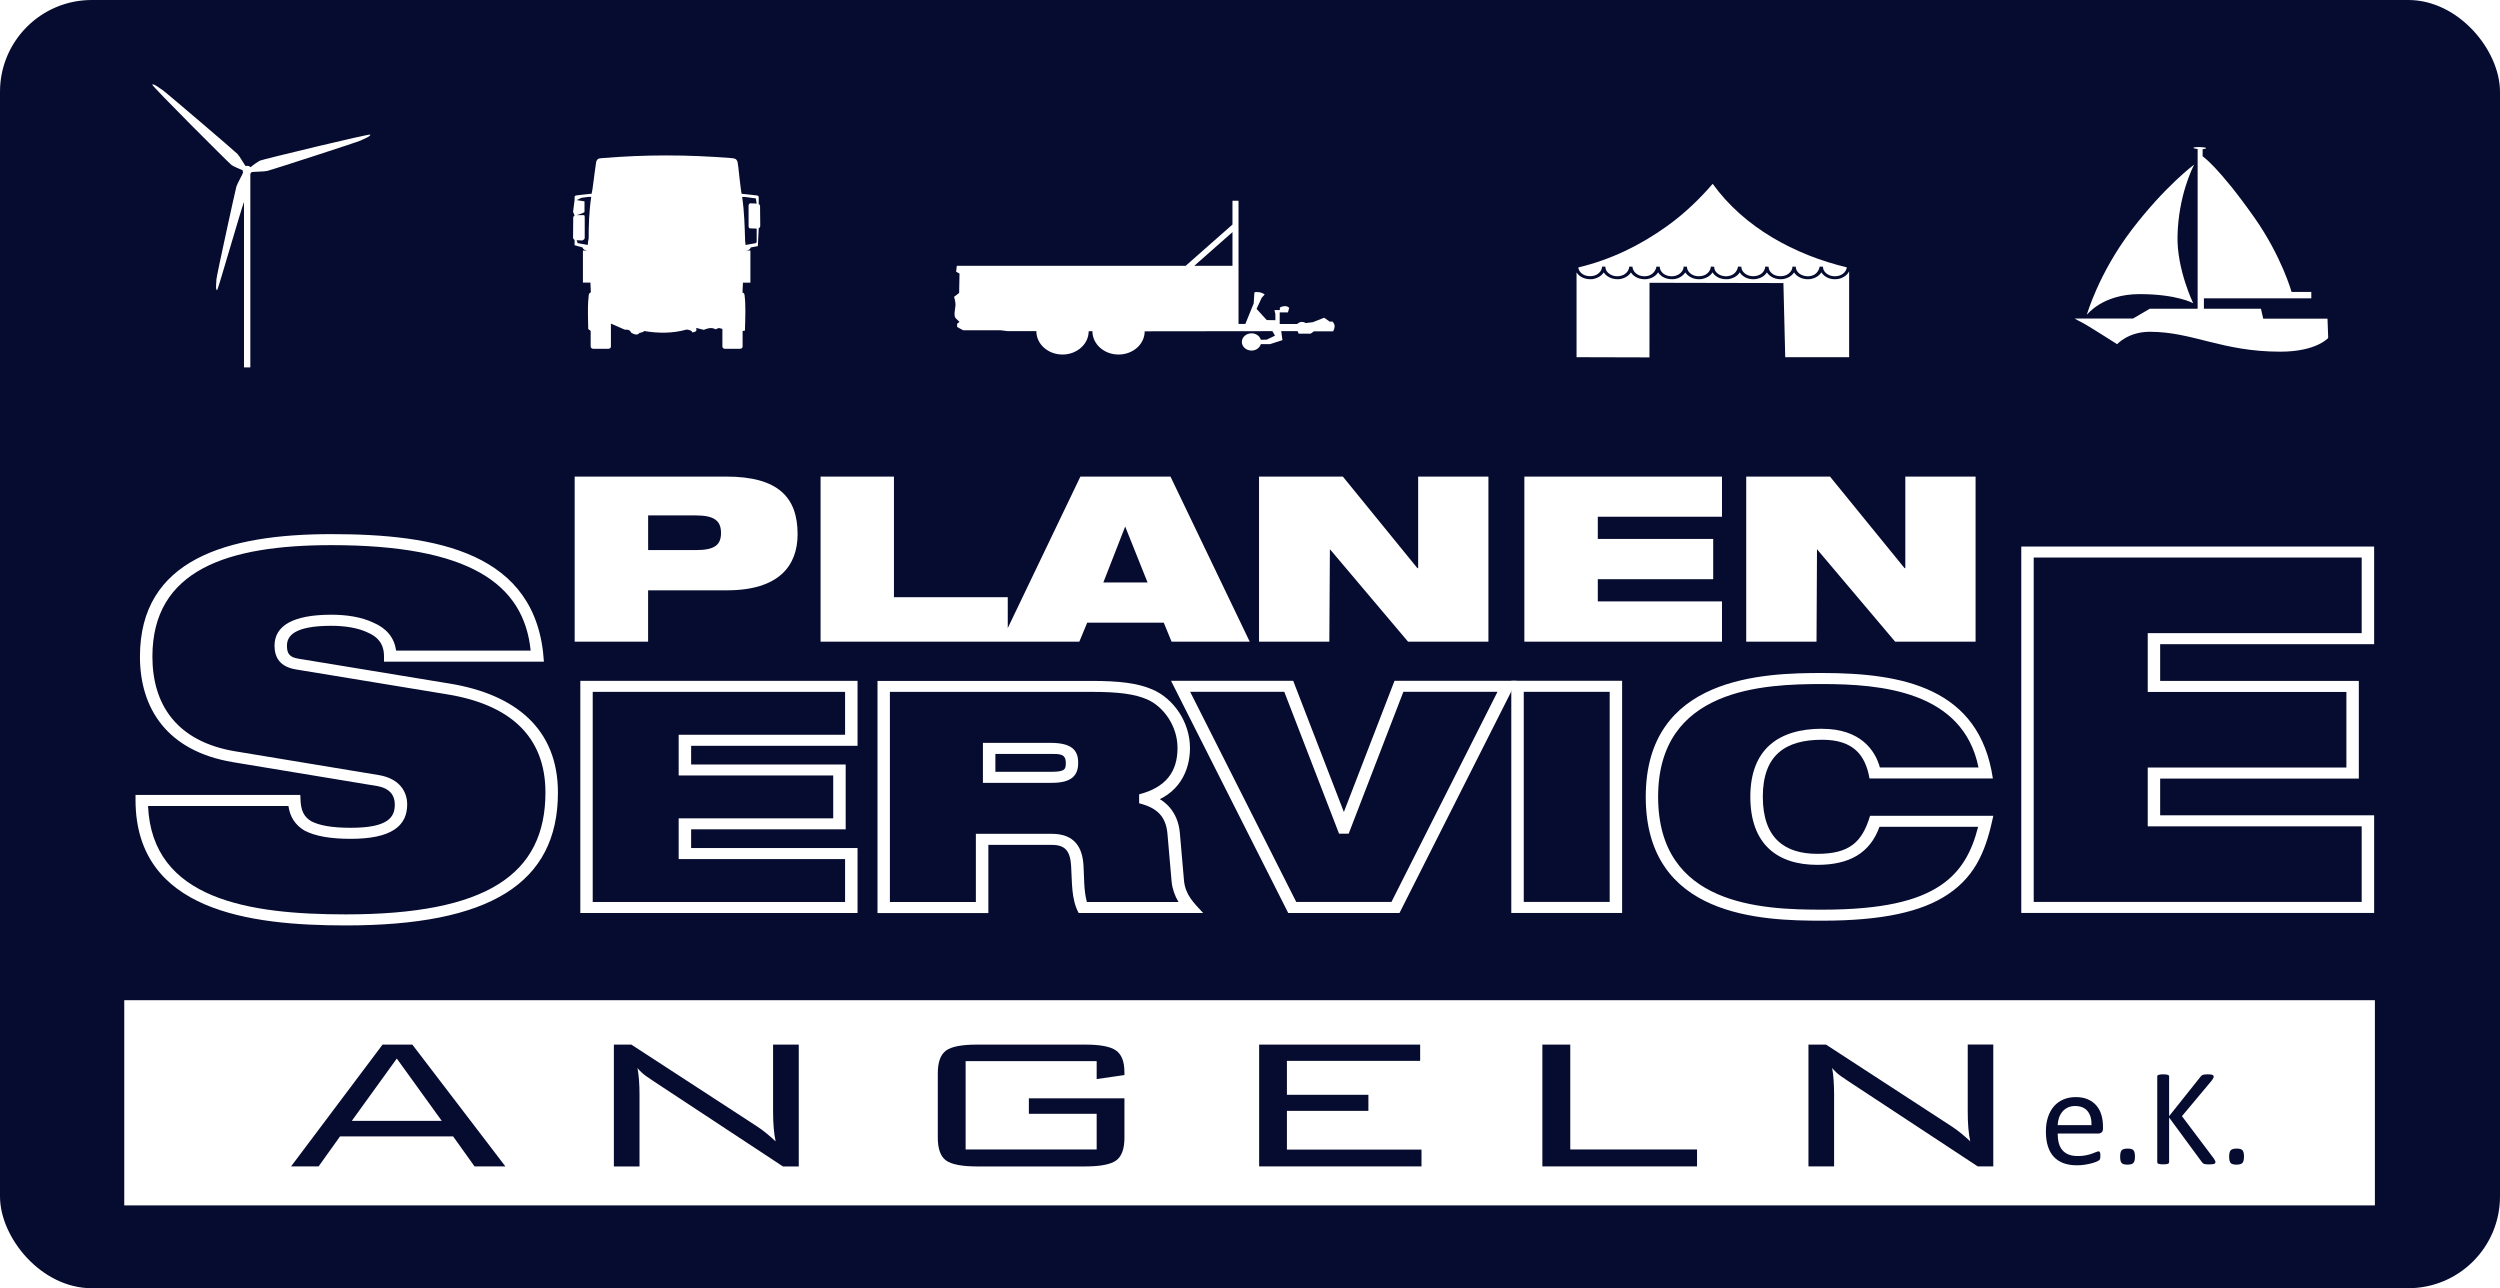 <?xml version="1.0" encoding="UTF-8"?><svg id="a" xmlns="http://www.w3.org/2000/svg" xmlns:xlink="http://www.w3.org/1999/xlink" viewBox="0 0 796.55 410.45"><defs><style>.c{fill:none;}.d{fill:#060b30;}.e,.f{fill:#fff;}.f{fill-rule:evenodd;}.g{clip-path:url(#b);}</style><clipPath id="b"><rect class="c" width="796.55" height="410.45" rx="29.23" ry="29.23"/></clipPath></defs><g class="g"><rect class="d" x="0" y="0" width="796.55" height="410.45"/></g><path class="e" d="M756.69,384.06H39.59v-65.37H756.69v65.37ZM126.43,337.27l14.33,19.87h-28.68l14.35-19.87Zm34.6,34.37l-29.65-38.81h-9.49l-29.15,38.81h8.77l6.83-9.56h36.04l6.82,9.56h9.82Zm93.49-38.81h-8.2v21.29c0,3.98,.28,7.13,.81,9.55-2.13-1.99-4.14-3.64-6.08-4.88l-39.87-25.95h-5.59v38.81h8.17v-22.87c0-3.36-.21-6.2-.65-8.49,.74,.94,1.68,1.81,2.8,2.61,.21,.16,1.08,.73,2.57,1.75l41,27.01h5.02v-38.81Zm103.74,8.74c0-3.38-.92-5.66-2.73-6.9-1.81-1.25-5.08-1.84-9.75-1.84h-34.49c-4.81,0-8.12,.62-9.88,1.91-1.74,1.29-2.61,3.69-2.61,7.25v20.48c0,3.55,.87,5.98,2.61,7.27,1.75,1.26,5.07,1.91,9.88,1.91h34.49c4.83,0,8.11-.65,9.86-1.91,1.76-1.29,2.63-3.69,2.63-7.27v-12.53h-30.45v4.93h21.6v11.37h-41.75v-28.15h41.75v5.72l8.85-1.28v-.97Zm94.66,24.72h-42.88v-12.35h25.96v-5.11h-25.96v-10.82h42.45v-5.19h-51.3v38.82h51.73v-5.35Zm87.78-.05h-40.38v-33.42h-8.89v38.81h49.28v-5.38Zm94.41-33.43h-8.15v21.29c0,3.98,.26,7.14,.81,9.55-2.14-1.99-4.17-3.63-6.1-4.87l-39.87-25.96h-5.59v38.81h8.17v-22.86c0-3.35-.2-6.2-.62-8.5,.76,.95,1.68,1.82,2.8,2.62,.18,.16,1.04,.73,2.56,1.74l41.02,27h4.96v-38.81Z"/><path class="e" d="M206.51,188.09h25.06c16.6,0,22.56-7.81,22.56-17.89,0-11.72-6.15-18.35-22.73-18.35h-48.3v52.59h23.4v-16.35Zm0-23.87h15.1c5.9,0,8.12,1.62,8.12,5.6s-2.23,5.45-8.12,5.45h-15.1v-11.06Zm114.58,40.22h22.81l2.5-6.04h24.4l2.48,6.04h24.9l-25.24-52.59h-28.71l-23.14,48.26v-9.82h-36.26v-38.44h-23.38v52.59h59.64Zm37.41-36.69l7.13,17.83h-14.08l6.96-17.83Zm65.05,36.69h-22.4v-52.59h26.71l23.74,29.16h.25v-29.16h22.39v52.59h-25.62l-24.89-29.46-.18,29.46Zm125.11,0h-62.97v-52.59h62.97v12.8h-39.57v7.07h36.77v12.83h-36.77v7.07h39.57v12.81Zm30.13,0h-22.41v-52.59h26.7l23.74,29.16h.25v-29.16h22.39v52.59h-25.64l-24.89-29.45-.15,29.45Z"/><path class="e" d="M74.82,239.36l46.01,7.62c6.53,1.14,8.91,5.33,8.91,9.33,0,6.77-4.87,10.96-17.99,10.96-6.42,0-11.32-.83-14.79-2.66-3.03-1.86-4.59-4.46-5.06-7.81H47.17c1.29,29.86,32.27,34.54,63.01,34.54,44.9,0,63.61-12.73,63.61-38.84,0-18.18-11.7-28.06-31.24-31.26l-48.16-7.93c-5.15-.82-6.92-3.76-6.92-7.59,0-6.38,5.93-9.86,18.13-9.86,4.57,0,9.51,.65,13.48,2.58,3.85,1.65,6.55,4.55,7.12,8.85h42.88c-2.18-21.39-19.68-33.6-63.48-33.6-33.08,0-57.04,7.85-57.04,35.52,0,15.23,7.69,27.01,26.26,30.15m-.74,3.45c-20.87-3.53-29.49-17.12-29.49-33.6,0-31.02,27.77-39.03,61.01-39.03s65.59,5.64,67.7,40.63h-50.95v-1.75c0-3.9-2.02-6.18-5.08-7.48-3.14-1.54-7.4-2.19-11.66-2.19-11.81,0-14.18,3.19-14.18,6.35,0,2.5,.82,3.68,3.67,4.13l48.18,7.93c21.05,3.45,34.48,14.5,34.49,34.71,0,29.09-21.89,42.35-67.58,42.35-30.7,0-66.86-4.64-67.01-39.81v-1.76h52.5c.11,3.21,.12,6.3,3.45,8.35,2.55,1.34,6.52,2.11,12.64,2.11,12.03,0,14.03-3.45,14.02-7.44,0-2.65-1.34-5.12-5.68-5.87l-46.01-7.62Z"/><path class="e" d="M265.48,260.73v-13.65h-49.24v-12.97h53.02v-13.67h-80.41v66.95h80.41v-13.67h-53.02v-12.98h49.24Zm3.97,3.51h-49.24v5.96h53.02v20.7h-88.33v-73.97h88.33v20.7h-53.02v5.95h49.24v20.67Z"/><path class="e" d="M362.95,255.94v-2.85c8.46-2.2,12.23-7.11,12.23-14.77,0-7.11-4.55-13.25-9.69-15.48-3.9-1.69-8.95-2.4-17.9-2.4h-64.05v66.95h27.39v-21.72h24.2c7.34,0,9.75,4.42,10.09,10.04,.25,3.67,.05,8.06,1.09,11.68h29.18c-1.14-1.91-1.94-4.1-2.18-6.38l-1.34-15.41c-.51-5.53-3.37-8.24-9-9.65m3.96-1.33l-1.44-1.69c5.52,1.39,9.82,5.61,10.43,12.39l1.34,15.4c.48,4.47,3.08,6.92,6.1,10.19h-39.68c-2.44-4.54-2.06-10.07-2.4-14.98-.29-4.82-1.91-6.73-6.14-6.73h-20.23v21.72h-35.32v-73.97h68.01c9.07,0,14.88,.69,19.65,2.76,6.66,2.88,11.9,10.35,11.9,18.64,0,7.04-3.37,15.1-13.65,17.77l1.42-1.68v.2Z"/><path class="e" d="M317.15,245.91h17.99c4.38,0,4.44-.99,4.44-2.85,0-2.89-1.86-2.85-4.9-2.85h-17.53v5.7Zm-3.97,3.52v-12.74h21.5c6.65,0,8.87,2.21,8.85,6.37,0,3.98-2.02,6.37-8.4,6.37h-21.95Z"/><path class="e" d="M485.5,287.37h27.38v-66.94h-27.38v66.94Zm-3.97-70.46h35.31v73.98h-35.31v-73.98Z"/><path class="e" d="M443.34,287.38l33.79-66.95h-29.99l-17.43,45.2h-3.06l-17.45-45.2h-29.99l33.8,66.95h30.33Zm-15.16-28.65l16.14-41.81h38.92l-37.33,73.97h-35.46l-37.34-73.97h38.93l16.15,41.81Z"/><path class="e" d="M580.56,232.21c12.29,0,16.95,6.94,18.41,12.32h31.42c-4.93-24.41-31.19-26.58-49.83-26.58s-52.25,1.3-52.25,35.93c0,34.67,32.93,35.96,52.26,35.96s30.44-2.87,37.62-7.66c6.62-4.39,10.05-10.68,12.08-18.74h-31.43c-3.02,8.39-9.6,12.12-19.81,12.12-12.65,0-21.34-6.49-21.34-21.69s9.03-21.68,22.89-21.68m0,3.51c-11.7,0-18.91,4.85-18.91,18.17s7.11,18.18,17.37,18.18,14.29-3.73,16.8-12.12h39.28c-2.12,9.81-5,18.75-14.54,25.07-8.19,5.48-20.72,8.35-40,8.35s-56.21-1.07-56.21-39.47,37.52-39.45,56.21-39.45c25.8,0,50.14,4.78,54.39,33.61h-39.3c-1.31-7.49-5.17-12.34-15.09-12.34"/><path class="e" d="M647.98,287.37h104.5v-24.08h-68.17v-18.74h63.3v-24.08h-63.3v-18.74h68.17v-24.09h-104.5v109.72Zm-3.96,3.52v-116.75h112.43v31.11h-68.18v11.7h63.3v31.12h-63.3v11.7h68.18v31.11h-112.43Z"/><path class="e" d="M242.23,71.97l-.06-6.27c0-.29-.18-.57-.43-.71v-2.31c-.05-.25-.43-.44-.92-.44l-1.44-.17-3.09-.33-.21-1.28-.47-3.85c-.22-2.28-.5-4.63-.61-5.01-.34-1.07-.96-1.15-2.1-1.24-14.37-1.12-27.02-1.12-41,.01-1.18,.09-1.63,.21-1.95,1.23l-.49,3.47-.18,1.45-.53,3.93-.25,1.27-3.06,.33-1.44,.17c-.48,0-.88,.19-.91,.44l-.02,1.15-.48,3.68,.48,1.18c-.25,.15-.43,.44-.43,.72l-.05,6.27c0,.33,.2,.62,.48,.77v1.7l2.5,.7c.25,.65,.81,.96,1.65,.99h-1.49v10.23h2.39l.14,3.06c-.33,.22-.66,.43-.67,.92-.33,2.59-.28,5.46-.22,8.26l.05,2.54,.78,.6v4.99c0,.4,.37,.71,.81,.71h4.84c.46,0,.8-.31,.8-.71v-7.31l4.43,1.93c1.49-.09,1.74,.4,1.99,.92,1.34,.85,2.21,.79,2.68,.11,.92-.16,1.4-.36,1.45-.6,4.62,.77,9.19,.77,13.59-.47,1.04,.11,1.65,.4,1.82,.91,.68-.09,1.1-.27,1.25-.54,.1-.51,0-.73-.08-.9l2.45,.63c1.21-.48,2.58-.92,3.74-.16l1.04-.43,1.16,.27v5.64c0,.4,.36,.71,.8,.71h4.83c.46,0,.81-.31,.81-.71v-4.99c.52,0,.68-.03,.74-.12l.09-3.13,.05-3.08c0-1.75-.05-3.46-.26-5.07,0-.48-.32-.69-.66-.85l.15-3.12h2.37v-10.23h-1.5c.84-.02,1.4-.33,1.66-1l2.22-.41,.27-5.68c.28-.14,.49-.44,.49-.77m-1.48,5.51l-3.21,.57-.14-1.46c-.13-4.33-.23-9.02-.94-13.85,.63-.07,2.05,.16,3.1,.31l1.26,.17,.27,1.64-2.1-.09c-.45,.24-.48,.54-.48,.83v6.49c0,.25,.1,.5,.29,.66l2.29,.09v4.32l-.35,.33Zm-56.69,0l-.33-.94,1.8,.09c.66-.34,.78-.59,.77-.84v-6.49c.01-.29-.02-.6-.2-.75h-2.37l1.74-.56,.76-.44v-3.4l-2.5-.39,1.54-.73c1.04-.14,2.46-.37,3.1-.31-.71,4.87-.82,9.55-.81,13.22-.16,.66-.24,1.38-.29,2.1l-3.22-.58Z"/><path class="e" d="M681.72,93.71c11.91,0,17.07,2.9,17.07,2.9,0,0-5.23-10.84-4.99-21.35,.28-12.95,4.81-21.84,5.32-22.84,.06-.07-9.37,6.96-19.95,20.85-10.55,13.88-14.28,27.07-14.28,27.07,0,0,4.92-6.63,16.83-6.63m59.88,7.83h-20.49l-.73-3.18h-18.17v-3.3h34.22v-2.05h-6.29s-3.16-11.36-11.9-23.76c-11.31-16.05-16.44-19.46-16.44-19.46v-2.25s1.12-.14,1.12-.36-1.75-.34-2.31-.34-1.75,.06-1.75,.29c0,.2,1.35,.35,1.35,.35v50.89h-15.25l-5.32,3.11h-18.65s1.98,1.12,2.78,1.49c.8,.35,10.8,6.7,10.8,6.7,0,0,3.49-3.96,10.39-3.96,13.68,0,22.95,6.34,41.6,6.34,11.52,0,15.25-4.37,15.25-4.37l-.22-6.13Z"/><path class="e" d="M424.54,102.44l-.84,.05-1.79-1.26-3.63,1.43-2.26,.27s-.48-.37-1.25-.37-1.49,.68-1.49,.68h-5.54v-3.7h2.62l.4-1.41s-.33-.59-1.35-.59-1.62,.47-1.62,.47v.79h-1.72l.29,1.27v1.95l-2.74-.04-3.25-3.56,1.63-3.54,.95-1.06s-.58-.47-1.53-.68c-.96-.21-1.74,0-1.74,0l-.23,3.53-2.66,6.55h-2.17V63.95h-1.93v7.59l-14.91,13.15h-72.92l-.21,1.9,1.07,.56-.12,6.19-1.61,1.23s.54,1.63,.44,2.86c-.12,1.23-.65,3.23,.1,3.99l1.19,1.15-.76,.57v1.04l1.93,1.05h11.99l2.16,.28h9.17c-.02,4.13,3.73,7.45,8.32,7.45s8.34-3.32,8.34-7.4l1.2-.05c-.02,4.13,3.72,7.45,8.33,7.45s8.32-3.32,8.32-7.4l40.69-.05,.83,1.43-2.63,1.27-1.88,.05c-.35-1.17-1.51-2.06-2.95-2.06-1.71,0-3.1,1.22-3.1,2.74s1.39,2.76,3.1,2.76c1.44,0,2.59-.89,2.95-2.06h2.96l3.93-1.27-.4-2.86h5.22l.35,.8h3.82l1.03-.75h6.12s.48-.8,.48-1.64-.71-1.48-.71-1.48m-31.84-17.75h-12.17l12.17-10.73v10.73Z"/><path class="e" d="M588.42,85.19c-.1,1.04-.93,2.05-2.01,2.47-1.13,.54-2.79,.46-3.87-.14-1.04-.55-1.71-1.49-1.71-2.55l-1.04-.03c-.31,1.54-1.26,2.48-2.3,2.83-1.49,.54-3.25,.2-4.38-.77-.55-.59-.98-1.22-.93-2.03l-1.07-.03c.01,1.19-.96,2.3-2.16,2.77-1.26,.47-2.89,.36-4-.32-.93-.58-1.44-1.44-1.46-2.42l-1.06-.03c-.06,1.15-.84,2.25-2.04,2.72-1.31,.56-3.13,.43-4.27-.4-.82-.59-1.31-1.37-1.31-2.29l-1.03-.03c-.28,1.59-1.34,2.53-2.44,2.86-1.45,.48-3.15,.17-4.24-.8-.62-.55-.92-1.22-.93-2.01l-1.07-.06c-.04,1.01-.61,1.91-1.57,2.51-1.12,.65-2.81,.77-4.04,.22-1.12-.48-2.03-1.53-1.98-2.69l-1.07-.03c0,1.19-.95,2.3-2.16,2.77-1.33,.57-3.14,.34-4.24-.49-.78-.61-1.19-1.35-1.22-2.25l-1.03-.03c-.33,1.76-1.65,2.78-2.96,3-1.64,.3-3.25-.23-4.18-1.48-.25-.46-.51-.93-.51-1.49l-1.01-.03c-.09,.95-.56,1.82-1.47,2.41-1.01,.66-2.48,.86-3.71,.47-.99-.29-2.02-1.09-2.31-2.02-.02-.28-.17-.52-.12-.84l-1.07-.03c0,1.19-.94,2.3-2.16,2.77-1.25,.47-2.89,.36-3.99-.32-.81-.55-1.36-1.29-1.42-2.17,10.31-2.46,19.65-6.99,28.24-13.15,5.37-3.83,10.49-8.71,14.57-13.5,10.02,13.94,26.19,22.66,42.74,26.62"/><path class="e" d="M568.81,113.81l-.58-23.62-42.66-.09-.02,23.77h-1.11l-22.12-.06v-27.01c1.05,1.61,2.99,2.33,5.06,2.14,1.42-.21,2.84-.94,3.59-2.14,1.07,1.58,3.01,2.34,5.09,2.14,1.42-.21,2.81-.92,3.58-2.14,1,1.55,2.98,2.36,5.06,2.14,1.45-.2,2.87-.93,3.61-2.16,1.05,1.64,2.98,2.35,5.07,2.16,1.44-.15,2.81-.97,3.59-2.14,1.07,1.57,2.99,2.36,5.07,2.14,1.44-.22,2.86-.93,3.6-2.16,1.03,1.64,2.97,2.35,5.06,2.16,1.45-.2,2.87-.93,3.61-2.16,1.1,1.71,3.21,2.48,5.39,2.1,1.29-.24,2.59-.96,3.25-2.08,1.08,1.57,3,2.36,5.09,2.14,1.42-.21,2.81-.92,3.58-2.14,1.01,1.55,2.99,2.36,5.06,2.14,1.46-.2,2.88-.93,3.63-2.16,1.11,1.71,3.22,2.48,5.4,2.1,1.42-.25,2.91-1.21,3.46-2.47v27.4h-20.35Z"/><path class="f" d="M75.7,49.09c.67,.71,2.15,3.36,2.57,3.84,.17-.06,.33-.09,.52-.09,.41,0,.8,.17,1.06,.44,.31-.33,2.27-1.79,3.03-2.12,.88-.39,35.04-8.66,35.1-8.27,.14,.62-2.39,1.48-3.04,1.87-.64,.38-28.74,9.48-29.8,9.71-.96,.21-4.24,.24-4.99,.36-.1,.19-.22,.36-.39,.51v61.73h-2.02v-52.74c-1.26,3.46-8.34,28.23-8.57,28.16-.62-.18-.18-2.73-.22-3.46-.03-.74,6.07-28.58,6.36-29.57,.3-1,2.16-4.24,2.14-4.51,.06,.09-.13-.24-.13-.7-.58-.24-2.87-1.18-3.52-1.65-.8-.56-25.62-25.4-25.3-25.65,.5-.41,2.51,1.3,3.18,1.65,.66,.36,23.32,19.72,24.03,20.49"/><g><path class="d" d="M670.05,359.58c0,.57-.14,.98-.43,1.22-.29,.24-.61,.36-.98,.36h-13.02c0,1.1,.11,2.09,.33,2.97s.59,1.63,1.1,2.26c.52,.63,1.19,1.11,2.01,1.45s1.83,.5,3.02,.5c.94,0,1.78-.08,2.52-.23,.74-.15,1.37-.33,1.91-.52s.98-.36,1.33-.52c.35-.15,.61-.23,.78-.23,.1,0,.19,.03,.28,.08,.08,.05,.14,.13,.19,.23,.04,.1,.08,.25,.1,.43,.02,.18,.03,.41,.03,.67,0,.19,0,.36-.02,.5-.01,.14-.03,.26-.05,.37-.02,.11-.06,.21-.11,.3-.05,.09-.12,.17-.2,.25-.08,.08-.32,.21-.71,.4-.4,.18-.91,.36-1.54,.54s-1.36,.33-2.19,.47c-.83,.14-1.71,.21-2.65,.21-1.63,0-3.05-.23-4.27-.68-1.22-.45-2.25-1.13-3.09-2.02s-1.46-2.01-1.89-3.36-.64-2.92-.64-4.7,.22-3.23,.66-4.58c.44-1.35,1.07-2.5,1.9-3.45,.83-.95,1.83-1.67,3-2.18,1.17-.5,2.48-.76,3.93-.76,1.55,0,2.88,.25,3.97,.75,1.09,.5,1.99,1.17,2.69,2.01,.7,.84,1.22,1.83,1.55,2.97,.33,1.14,.49,2.35,.49,3.64v.66Zm-3.65-1.08c.04-1.9-.38-3.4-1.27-4.48-.89-1.08-2.21-1.62-3.97-1.62-.9,0-1.69,.17-2.37,.5-.68,.34-1.25,.78-1.7,1.34s-.81,1.2-1.06,1.94c-.25,.74-.39,1.51-.42,2.32h10.79Z"/><path class="d" d="M680.24,368.48c0,1.04-.17,1.73-.52,2.08s-.97,.52-1.88,.52-1.49-.17-1.82-.5-.5-1.01-.5-2.02,.17-1.73,.52-2.08,.97-.52,1.88-.52,1.49,.17,1.82,.51,.5,1.01,.5,2.02Z"/><path class="d" d="M705.89,370.26c0,.12-.03,.22-.08,.32-.05,.1-.15,.17-.3,.23-.15,.06-.34,.11-.59,.14-.25,.04-.57,.05-.97,.05-.51,0-.93-.02-1.25-.07-.32-.04-.56-.12-.72-.24s-.29-.25-.4-.4l-10.46-14.22v14.22c0,.1-.03,.2-.09,.3-.06,.09-.16,.17-.31,.22-.15,.05-.34,.09-.58,.13-.24,.04-.55,.05-.91,.05s-.65-.02-.9-.05c-.25-.04-.45-.08-.59-.13-.15-.05-.25-.12-.31-.22-.06-.1-.09-.19-.09-.3v-27.29c0-.12,.03-.22,.09-.31s.16-.16,.31-.21c.15-.05,.34-.09,.59-.13,.25-.04,.55-.05,.9-.05s.67,.02,.91,.05c.24,.04,.44,.08,.58,.13,.15,.05,.25,.12,.31,.21s.09,.19,.09,.31v12.63l10.06-12.63c.09-.13,.19-.24,.31-.33s.26-.16,.43-.21c.17-.05,.37-.09,.62-.12,.24-.03,.55-.04,.93-.04s.69,.02,.92,.05c.23,.04,.42,.08,.56,.14,.14,.06,.23,.13,.29,.22,.05,.09,.08,.18,.08,.29,0,.19-.05,.38-.14,.57-.1,.19-.28,.45-.54,.79l-9.43,11.27,10.15,13.49c.25,.38,.4,.64,.45,.78,.05,.14,.08,.25,.08,.34Z"/><path class="d" d="M714.98,368.48c0,1.04-.17,1.73-.52,2.08-.34,.34-.97,.52-1.88,.52s-1.49-.17-1.82-.5-.51-1.01-.51-2.02,.17-1.73,.52-2.08c.34-.34,.97-.52,1.88-.52s1.49,.17,1.82,.51,.51,1.01,.51,2.02Z"/></g></svg>